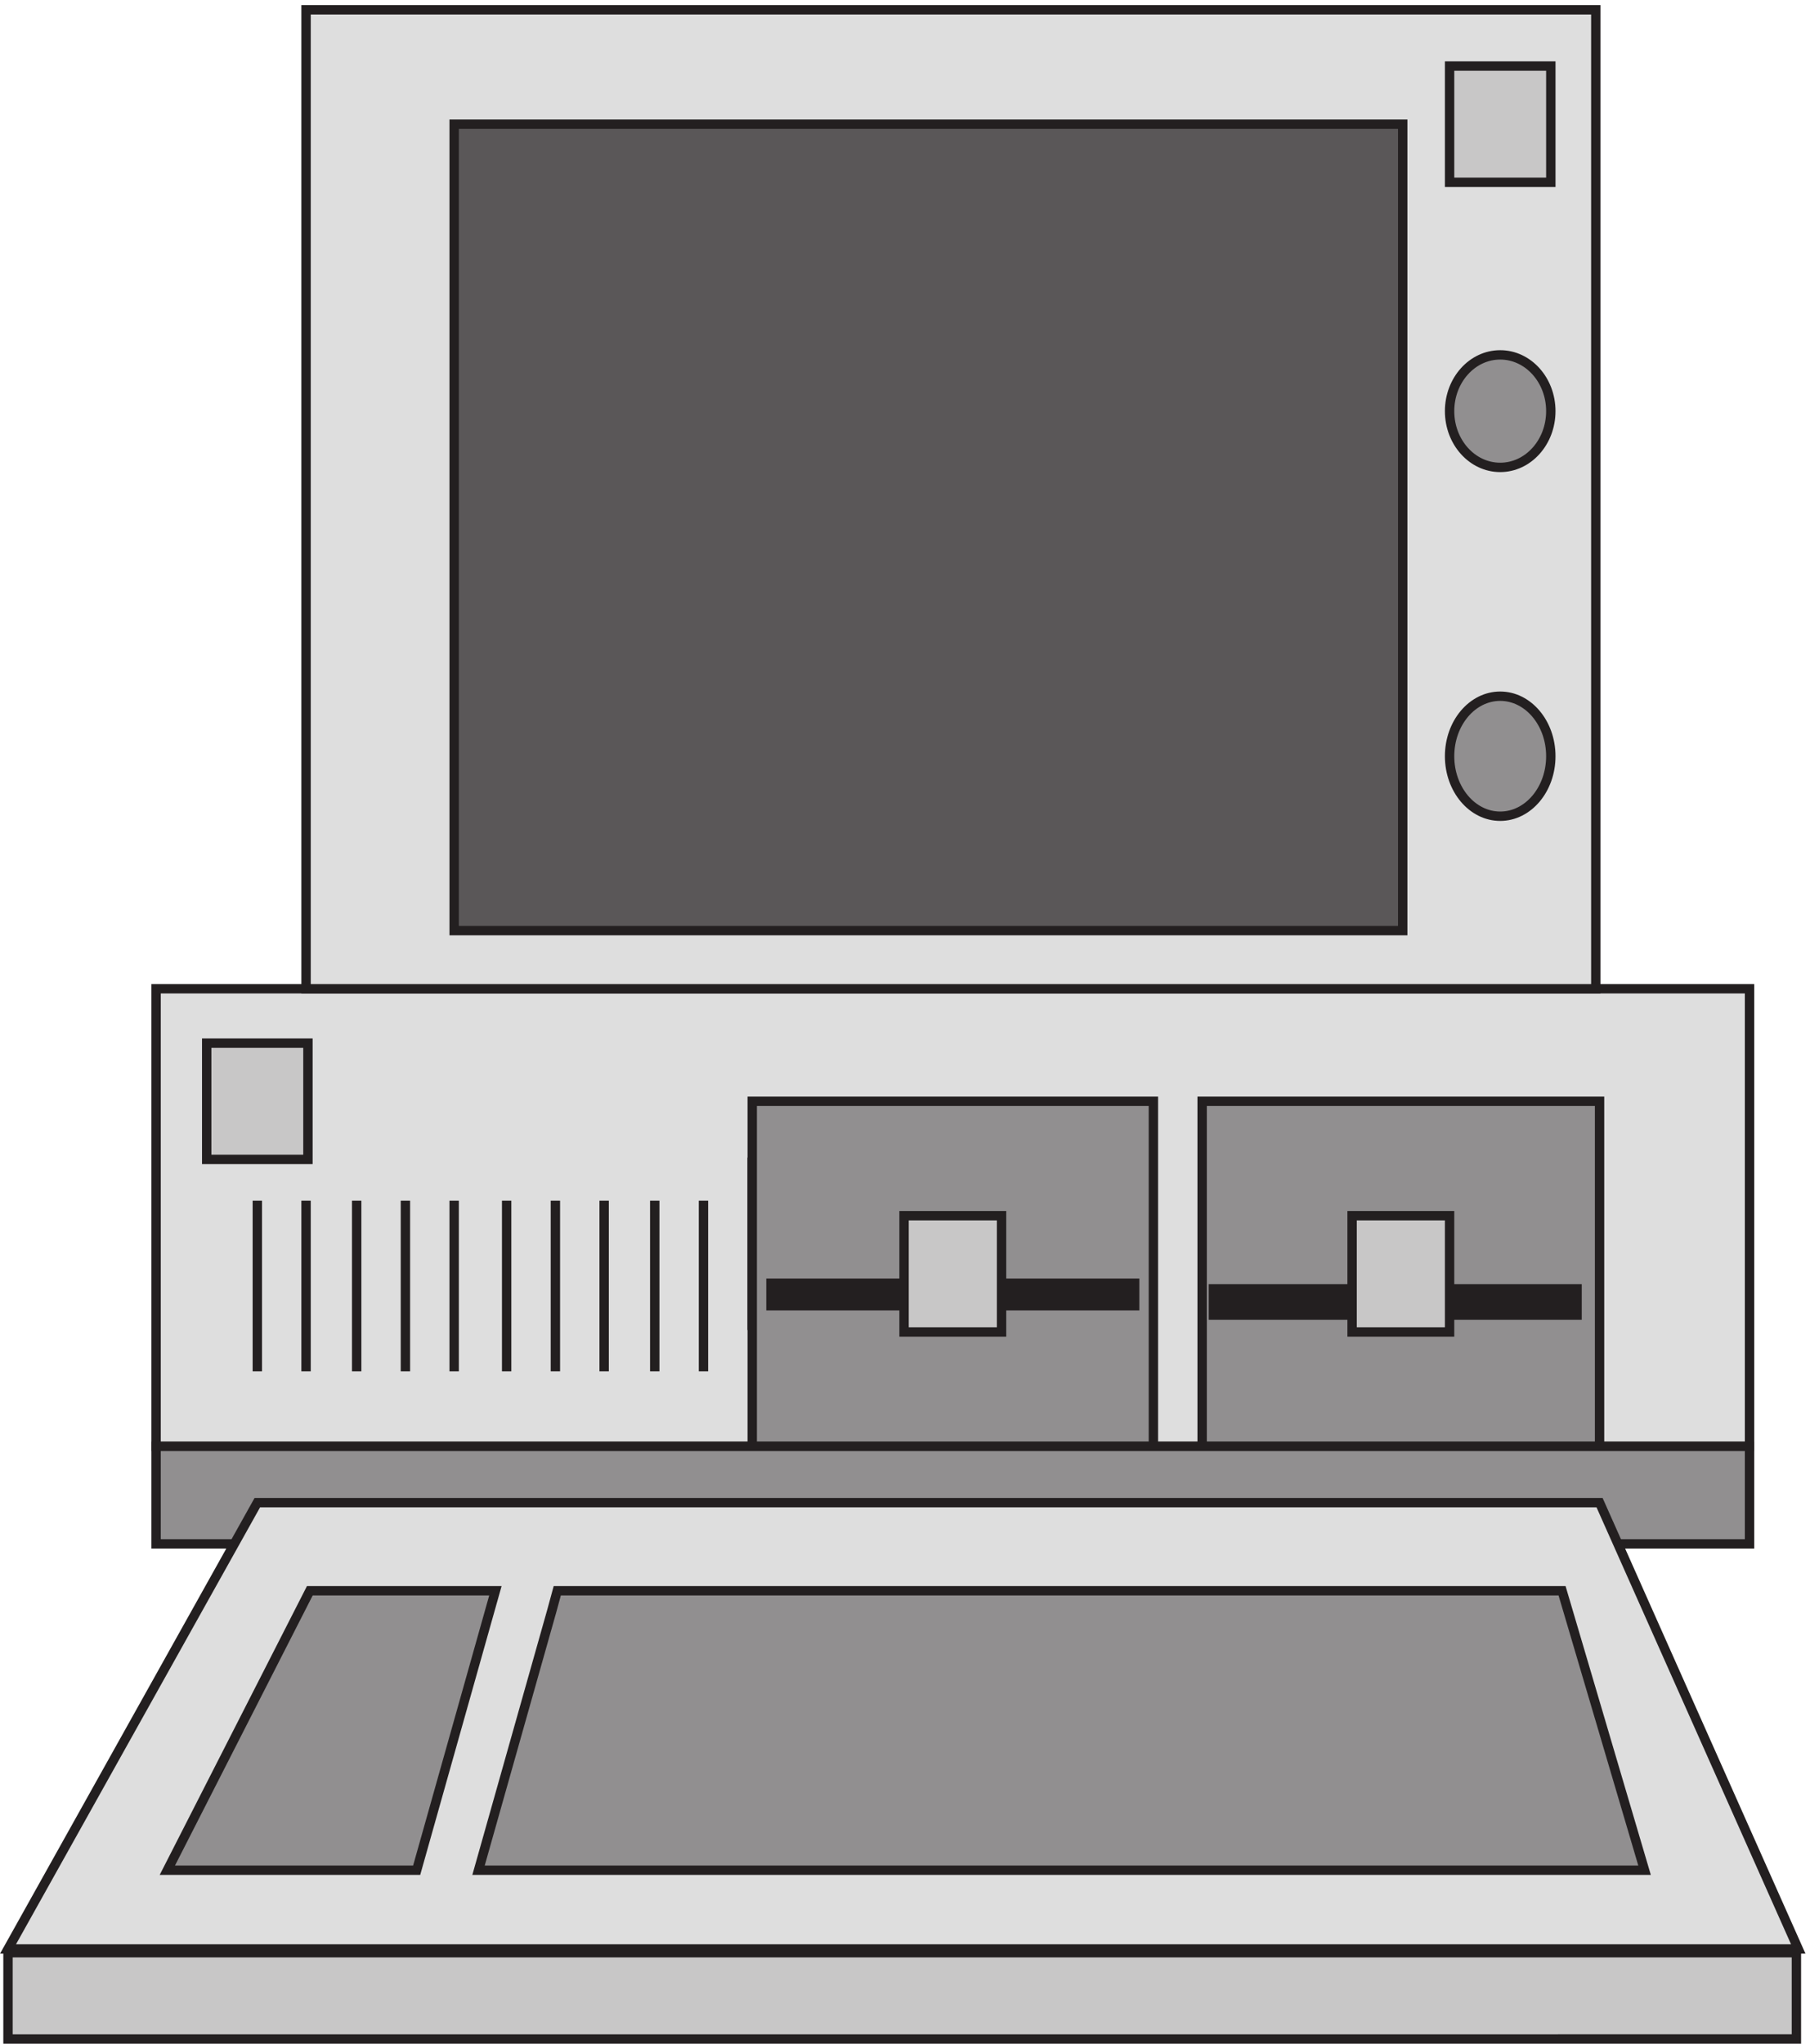 <svg xmlns="http://www.w3.org/2000/svg" xml:space="preserve" width="192.622" height="217.399"><path d="M121.832 843.664H1396.83v-366H121.832v366" style="fill:#dedede;fill-opacity:1;fill-rule:evenodd;stroke:none" transform="matrix(.133 0 0 -.133 .408 217.388)"/><path d="M121.832 843.664H1396.83v-366H121.832Z" style="fill:none;stroke:#231f20;stroke-width:7.5;stroke-linecap:butt;stroke-linejoin:miter;stroke-miterlimit:10;stroke-dasharray:none;stroke-opacity:1" transform="matrix(.133 0 0 -.133 .408 217.388)"/><path d="M162.332 800.164h81v-93h-81v93" style="fill:#c8c7c7;fill-opacity:1;fill-rule:evenodd;stroke:none" transform="matrix(.133 0 0 -.133 .408 217.388)"/><path d="M162.332 800.164h81v-93h-81zm120-126v-136.5m39 136.5v-136.5m39 136.5v-136.5m42 136.5v-136.5m-199.5 136.5v-93m0 45v-88.5m238.5 136.5v-136.5m39 136.5v-136.5m40.5 136.5v-136.5m39 136.5v-136.5m39 171v-138" style="fill:none;stroke:#231f20;stroke-width:7.5;stroke-linecap:butt;stroke-linejoin:miter;stroke-miterlimit:10;stroke-dasharray:none;stroke-opacity:1" transform="matrix(.133 0 0 -.133 .408 217.388)"/><path d="M598.832 753.664h321v-276h-321v276" style="fill:#918f90;fill-opacity:1;fill-rule:evenodd;stroke:none" transform="matrix(.133 0 0 -.133 .408 217.388)"/><path d="M598.832 753.664h321v-276h-321z" style="fill:none;stroke:#231f20;stroke-width:7.5;stroke-linecap:butt;stroke-linejoin:miter;stroke-miterlimit:10;stroke-dasharray:none;stroke-opacity:1" transform="matrix(.133 0 0 -.133 .408 217.388)"/><path d="M958.832 753.664h317.998v-276H958.832v276" style="fill:#918f90;fill-opacity:1;fill-rule:evenodd;stroke:none" transform="matrix(.133 0 0 -.133 .408 217.388)"/><path d="M958.832 753.664h317.998v-276H958.832Zm-717-79.5v-136.5" style="fill:none;stroke:#231f20;stroke-width:7.5;stroke-linecap:butt;stroke-linejoin:miter;stroke-miterlimit:10;stroke-dasharray:none;stroke-opacity:1" transform="matrix(.133 0 0 -.133 .408 217.388)"/><path d="M121.832 477.664H1396.83v-78H121.832v78" style="fill:#918f90;fill-opacity:1;fill-rule:evenodd;stroke:none" transform="matrix(.133 0 0 -.133 .408 217.388)"/><path d="M121.832 477.664H1396.83v-78H121.832Z" style="fill:none;stroke:#231f20;stroke-width:7.5;stroke-linecap:butt;stroke-linejoin:miter;stroke-miterlimit:10;stroke-dasharray:none;stroke-opacity:1" transform="matrix(.133 0 0 -.133 .408 217.388)"/><path d="M613.832 608.164h291v-18h-291v18" style="fill:#231f20;fill-opacity:1;fill-rule:evenodd;stroke:none" transform="matrix(.133 0 0 -.133 .408 217.388)"/><path d="M613.832 608.164h291v-18h-291z" style="fill:none;stroke:#231f20;stroke-width:7.5;stroke-linecap:butt;stroke-linejoin:miter;stroke-miterlimit:10;stroke-dasharray:none;stroke-opacity:1" transform="matrix(.133 0 0 -.133 .408 217.388)"/><path d="M720.332 662.164h78v-93h-78v93" style="fill:#c8c7c7;fill-opacity:1;fill-rule:evenodd;stroke:none" transform="matrix(.133 0 0 -.133 .408 217.388)"/><path d="M720.332 662.164h78v-93h-78z" style="fill:none;stroke:#231f20;stroke-width:7.5;stroke-linecap:butt;stroke-linejoin:miter;stroke-miterlimit:10;stroke-dasharray:none;stroke-opacity:1" transform="matrix(.133 0 0 -.133 .408 217.388)"/><path d="M967.832 603.664h290.998v-21H967.832v21" style="fill:#231f20;fill-opacity:1;fill-rule:evenodd;stroke:none" transform="matrix(.133 0 0 -.133 .408 217.388)"/><path d="M967.832 603.664h290.998v-21H967.832Z" style="fill:none;stroke:#231f20;stroke-width:7.5;stroke-linecap:butt;stroke-linejoin:miter;stroke-miterlimit:10;stroke-dasharray:none;stroke-opacity:1" transform="matrix(.133 0 0 -.133 .408 217.388)"/><path d="M1078.83 662.164h78v-93h-78v93" style="fill:#c8c7c7;fill-opacity:1;fill-rule:evenodd;stroke:none" transform="matrix(.133 0 0 -.133 .408 217.388)"/><path d="M1078.83 662.164h78v-93h-78z" style="fill:none;stroke:#231f20;stroke-width:7.5;stroke-linecap:butt;stroke-linejoin:miter;stroke-miterlimit:10;stroke-dasharray:none;stroke-opacity:1" transform="matrix(.133 0 0 -.133 .408 217.388)"/><path d="M241.832 1626.66H1273.83v-783H241.832v783" style="fill:#dedede;fill-opacity:1;fill-rule:evenodd;stroke:none" transform="matrix(.133 0 0 -.133 .408 217.388)"/><path d="M241.832 1626.66H1273.83v-783H241.832Z" style="fill:none;stroke:#231f20;stroke-width:7.5;stroke-linecap:butt;stroke-linejoin:miter;stroke-miterlimit:10;stroke-dasharray:none;stroke-opacity:1" transform="matrix(.133 0 0 -.133 .408 217.388)"/><path d="M360.332 1535.16h758.998v-645H360.332v645" style="fill:#5a5758;fill-opacity:1;fill-rule:evenodd;stroke:none" transform="matrix(.133 0 0 -.133 .408 217.388)"/><path d="M360.332 1535.16h758.998v-645H360.332Z" style="fill:none;stroke:#231f20;stroke-width:7.5;stroke-linecap:butt;stroke-linejoin:miter;stroke-miterlimit:10;stroke-dasharray:none;stroke-opacity:1" transform="matrix(.133 0 0 -.133 .408 217.388)"/><path d="M1156.83 1581.66h81v-93h-81v93" style="fill:#c8c7c7;fill-opacity:1;fill-rule:evenodd;stroke:none" transform="matrix(.133 0 0 -.133 .408 217.388)"/><path d="M1156.83 1581.66h81v-93h-81z" style="fill:none;stroke:#231f20;stroke-width:7.5;stroke-linecap:butt;stroke-linejoin:miter;stroke-miterlimit:10;stroke-dasharray:none;stroke-opacity:1" transform="matrix(.133 0 0 -.133 .408 217.388)"/><path d="M1237.83 1305.66c0-24.86-18.13-45-40.5-45s-40.5 20.14-40.5 45c0 24.85 18.13 45 40.5 45s40.5-20.15 40.5-45" style="fill:#918f90;fill-opacity:1;fill-rule:evenodd;stroke:none" transform="matrix(.133 0 0 -.133 .408 217.388)"/><path d="M1237.83 1305.66c0-24.86-18.13-45-40.5-45s-40.5 20.14-40.5 45c0 24.85 18.13 45 40.5 45s40.5-20.15 40.5-45z" style="fill:none;stroke:#231f20;stroke-width:7.5;stroke-linecap:butt;stroke-linejoin:miter;stroke-miterlimit:10;stroke-dasharray:none;stroke-opacity:1" transform="matrix(.133 0 0 -.133 .408 217.388)"/><path d="M1237.83 1029.66c0-26.51-18.13-48-40.5-48s-40.5 21.49-40.5 48 18.13 48 40.5 48 40.5-21.49 40.5-48" style="fill:#918f90;fill-opacity:1;fill-rule:evenodd;stroke:none" transform="matrix(.133 0 0 -.133 .408 217.388)"/><path d="M1237.83 1029.66c0-26.51-18.13-48-40.5-48s-40.5 21.49-40.5 48 18.13 48 40.5 48 40.5-21.49 40.5-48z" style="fill:none;stroke:#231f20;stroke-width:7.5;stroke-linecap:butt;stroke-linejoin:miter;stroke-miterlimit:10;stroke-dasharray:none;stroke-opacity:1" transform="matrix(.133 0 0 -.133 .408 217.388)"/><path d="m202.832 432.664-199.5-357H1435.83l-159 357z" style="fill:#dedede;fill-opacity:1;fill-rule:evenodd;stroke:none" transform="matrix(.133 0 0 -.133 .408 217.388)"/><path d="m202.832 432.664-199.5-357H1435.83l-159 357z" style="fill:none;stroke:#231f20;stroke-width:7.5;stroke-linecap:butt;stroke-linejoin:miter;stroke-miterlimit:10;stroke-dasharray:none;stroke-opacity:1" transform="matrix(.133 0 0 -.133 .408 217.388)"/><path d="M3.332 72.664H1434.33v-69H3.332v69" style="fill:#c8c7c7;fill-opacity:1;fill-rule:evenodd;stroke:none" transform="matrix(.133 0 0 -.133 .408 217.388)"/><path d="M3.332 72.664H1434.33v-69H3.332Z" style="fill:none;stroke:#231f20;stroke-width:7.5;stroke-linecap:butt;stroke-linejoin:miter;stroke-miterlimit:10;stroke-dasharray:none;stroke-opacity:1" transform="matrix(.133 0 0 -.133 .408 217.388)"/><path d="m244.832 362.164-114-223.5h199.5l63 223.5h-148.5" style="fill:#918f90;fill-opacity:1;fill-rule:evenodd;stroke:none" transform="matrix(.133 0 0 -.133 .408 217.388)"/><path d="m244.832 362.164-114-223.5h199.5l63 223.5z" style="fill:none;stroke:#231f20;stroke-width:7.5;stroke-linecap:butt;stroke-linejoin:miter;stroke-miterlimit:10;stroke-dasharray:none;stroke-opacity:1" transform="matrix(.133 0 0 -.133 .408 217.388)"/><path d="m438.332 345.664-58.5-207h932.998l-66 223.5H442.832l-4.5-16.5" style="fill:#918f90;fill-opacity:1;fill-rule:evenodd;stroke:none" transform="matrix(.133 0 0 -.133 .408 217.388)"/><path d="m438.332 345.664-58.5-207h932.998l-66 223.5H442.832Z" style="fill:none;stroke:#231f20;stroke-width:7.5;stroke-linecap:butt;stroke-linejoin:miter;stroke-miterlimit:10;stroke-dasharray:none;stroke-opacity:1" transform="matrix(.133 0 0 -.133 .408 217.388)"/></svg>
